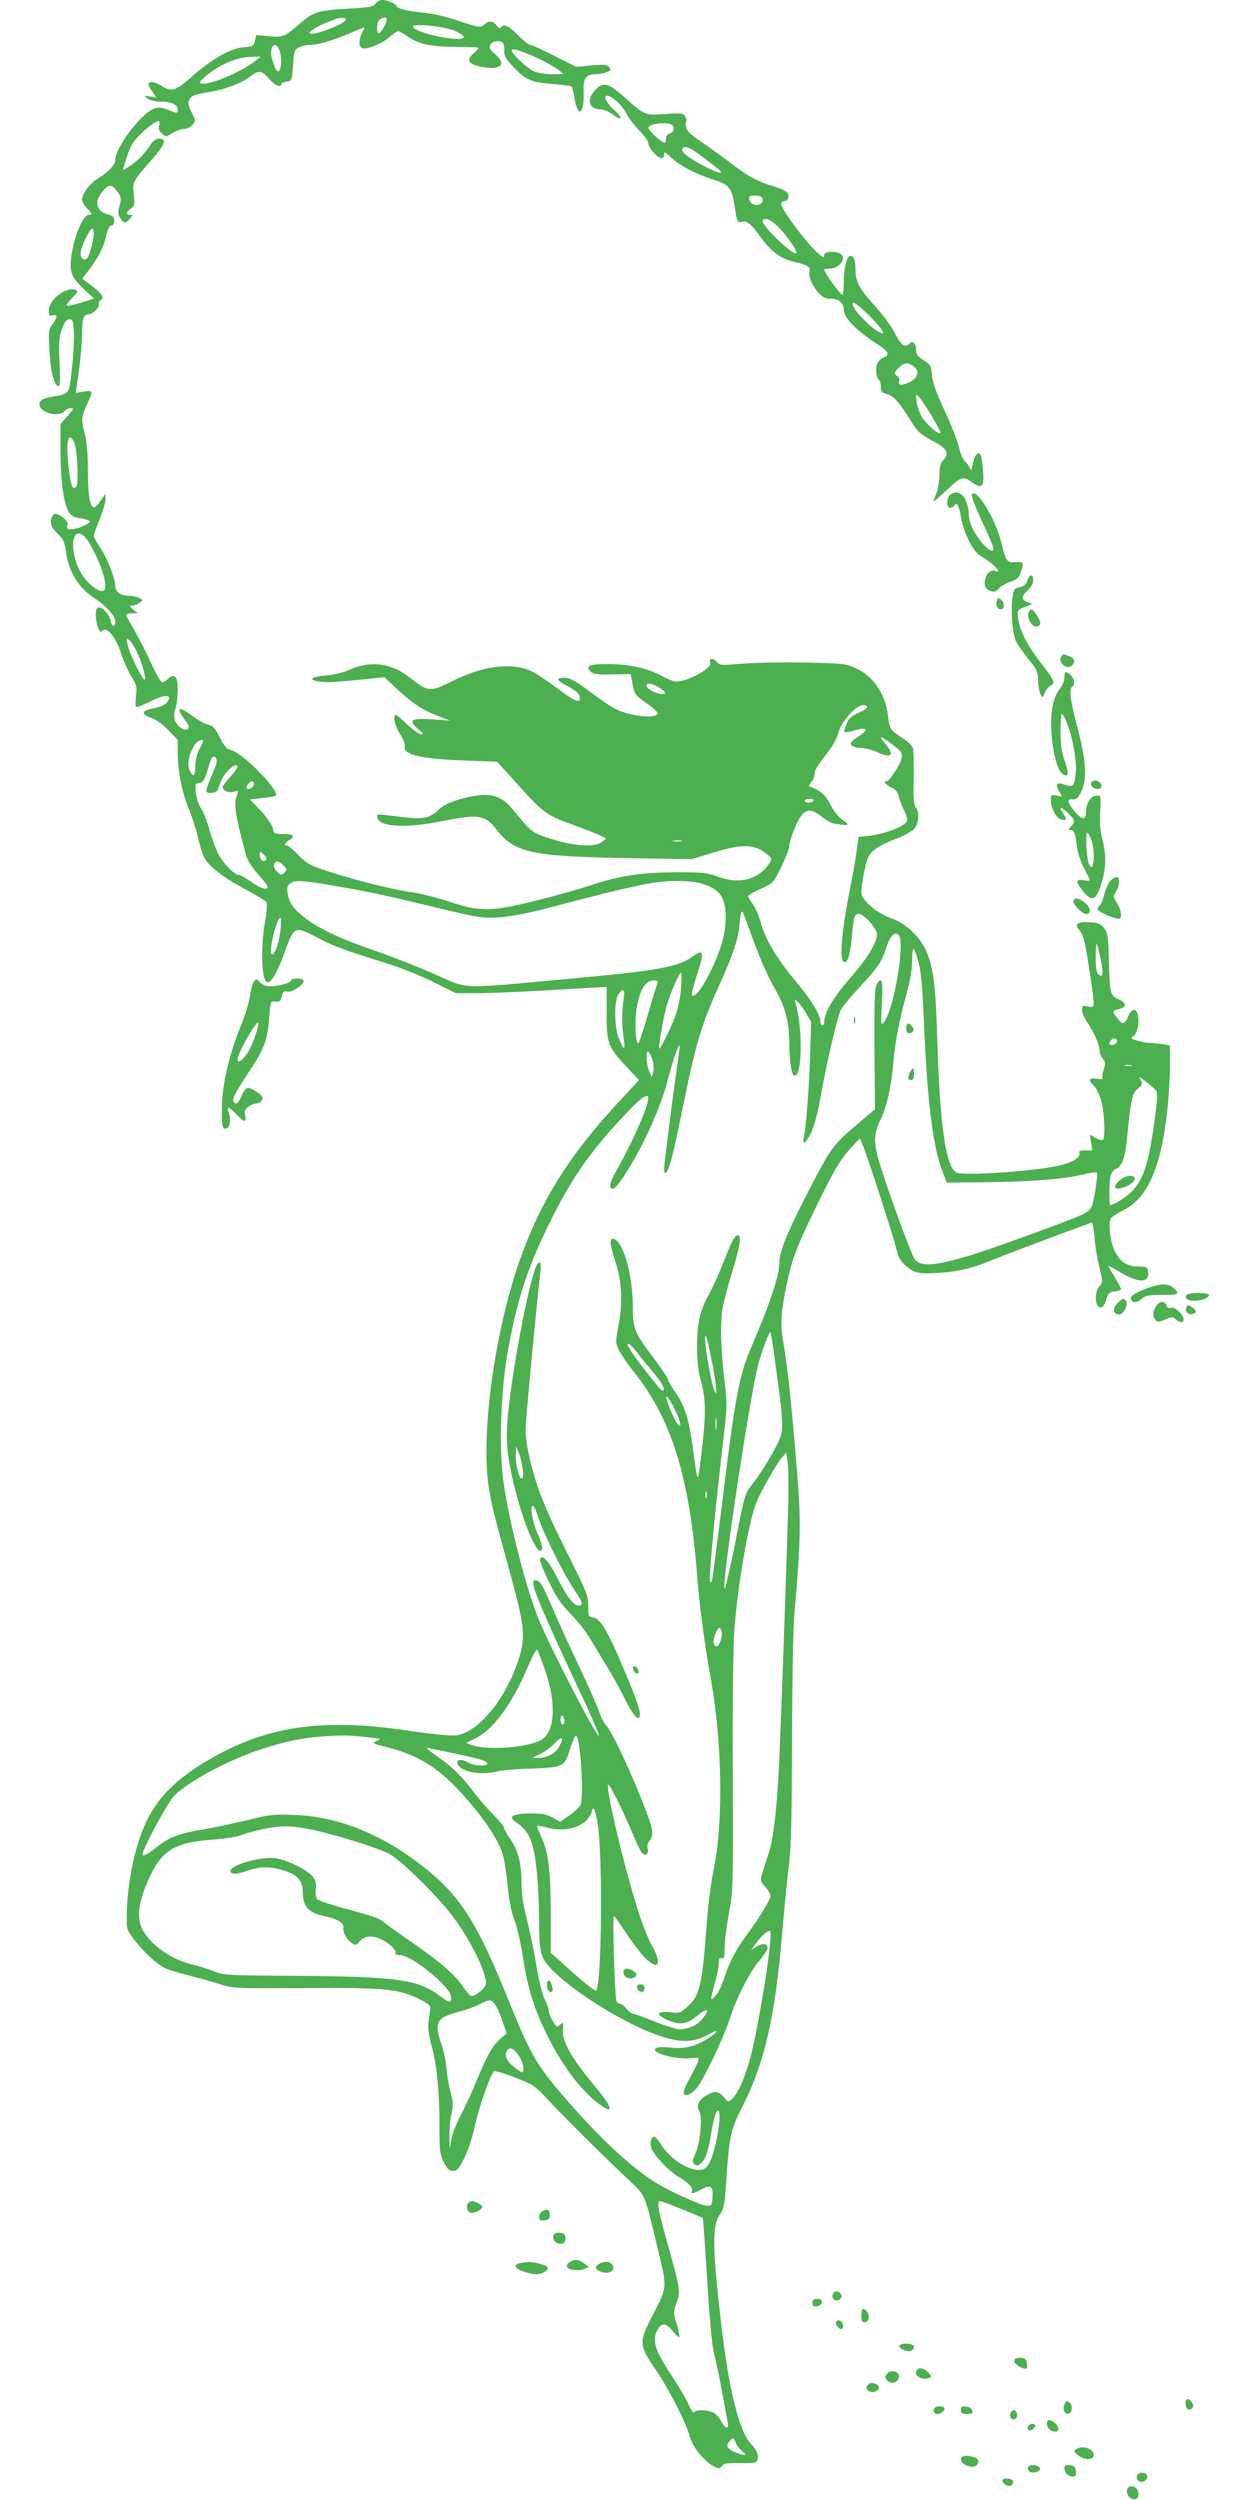 <?xml version="1.0" standalone="no"?>
<!DOCTYPE svg PUBLIC "-//W3C//DTD SVG 20010904//EN"
 "http://www.w3.org/TR/2001/REC-SVG-20010904/DTD/svg10.dtd">
<svg version="1.0" xmlns="http://www.w3.org/2000/svg"
 width="640pt" height="1280pt" viewBox="0 0 640 1280"
 preserveAspectRatio="xMidYMid meet">
<g transform="translate(0,1280) scale(0.1,-0.1)"
fill="#4caf50" stroke="none">
<path d="M1923 12782 c-9 -16 -30 -20 -135 -26 -159 -9 -183 -16 -252 -76 -79
-69 -88 -73 -161 -65 l-63 6 -7 -29 c-6 -28 -10 -30 -59 -34 -67 -6 -160 -59
-266 -152 -81 -72 -101 -78 -152 -46 -36 22 -68 26 -68 9 0 -6 9 -24 21 -40
l20 -29 -33 6 c-31 5 -32 5 -14 -10 11 -9 39 -16 62 -16 60 0 94 -15 94 -41 0
-16 -4 -19 -17 -14 -59 25 -72 27 -99 21 -63 -16 -204 -199 -204 -266 0 -24
-38 -64 -91 -95 -38 -23 -79 -78 -79 -107 0 -10 11 -30 25 -44 29 -29 30 -34
10 -34 -42 0 -106 -202 -91 -285 6 -31 20 -52 62 -92 l55 -52 -67 -21 c-37
-11 -69 -18 -72 -15 -3 3 9 21 28 40 28 29 31 35 17 41 -49 18 -137 -50 -137
-106 0 -27 3 -30 20 -25 26 8 26 -8 -1 -45 -20 -26 -21 -37 -16 -132 5 -107
23 -178 45 -186 10 -3 11 22 7 120 -5 102 -3 131 12 173 14 37 23 50 38 50 18
0 20 -8 23 -65 4 -77 -15 -276 -29 -301 -5 -10 -25 -21 -47 -24 -78 -12 -97
-20 -100 -42 -6 -43 98 -74 128 -38 7 8 21 15 32 15 18 0 15 -5 -16 -40 l-36
-40 0 -148 c0 -151 17 -265 44 -307 10 -16 29 -25 60 -29 25 -4 46 -11 46 -15
0 -13 -65 -41 -95 -41 -21 0 -25 4 -20 19 4 13 -2 25 -21 40 -32 25 -50 27
-58 5 -12 -32 -5 -54 29 -86 30 -29 36 -42 45 -106 13 -90 65 -174 140 -222
59 -38 110 -93 110 -120 0 -31 -17 -32 -23 0 -7 33 -39 70 -62 70 -18 0 -20
-52 -4 -99 9 -27 14 -30 26 -19 23 19 66 -36 93 -118 12 -38 36 -91 52 -117
28 -43 30 -53 24 -102 -4 -38 -3 -55 5 -55 6 0 40 14 75 31 72 36 106 34 82
-4 -11 -15 -32 -25 -69 -33 -65 -12 -70 -30 -14 -50 23 -7 60 -34 87 -63 l48
-50 0 -71 c0 -91 24 -207 60 -290 15 -36 35 -98 44 -139 9 -40 23 -86 31 -101
23 -44 95 -101 205 -160 56 -30 106 -60 112 -67 7 -9 5 -44 -7 -115 -17 -99
-17 -236 0 -280 18 -47 53 1 104 141 48 131 49 132 172 67 79 -41 118 -56 373
-136 55 -18 152 -57 215 -88 l114 -57 106 0 c89 0 265 8 607 29 l60 3 0 -131
c-1 -156 6 -176 102 -278 l64 -68 -109 -117 c-253 -274 -397 -507 -503 -808
-131 -376 -202 -911 -155 -1176 15 -87 26 -130 115 -454 64 -236 70 -297 40
-396 -63 -208 -206 -387 -323 -404 -26 -4 -123 6 -247 24 -411 62 -687 28
-958 -114 -203 -108 -315 -210 -382 -350 -59 -123 -100 -318 -101 -484 -1 -70
0 -73 42 -127 46 -59 108 -117 150 -139 14 -8 63 -23 110 -35 46 -12 120 -32
164 -46 79 -25 80 -25 450 -23 409 3 477 -4 585 -58 47 -24 55 -32 52 -53 -2
-14 -6 -44 -8 -66 -4 -26 2 -68 15 -115 27 -98 41 -231 41 -409 0 -131 2 -150
22 -190 18 -35 28 -45 48 -45 21 0 30 11 57 65 18 36 42 108 53 160 20 95 83
275 100 285 5 3 53 -11 107 -32 90 -35 103 -43 163 -108 86 -92 294 -299 407
-405 103 -97 90 -68 162 -370 48 -201 49 -185 -33 -345 -64 -124 -63 -145 14
-257 70 -101 163 -282 181 -351 13 -53 73 -128 122 -154 28 -14 32 -14 43 1 9
13 27 16 87 15 41 -1 80 1 86 5 22 14 11 59 -22 91 -61 60 -117 284 -156 630
-45 389 -45 493 -3 550 19 26 23 52 32 190 14 208 21 241 79 355 115 224 171
468 206 895 9 105 23 251 32 325 14 109 17 237 18 660 1 303 6 580 13 655 32
362 34 469 12 731 -25 314 -47 515 -65 624 -20 113 -19 159 5 285 31 160 54
221 155 429 100 204 128 251 189 317 l39 41 12 -29 c25 -58 164 -489 175 -540
9 -39 20 -60 46 -82 45 -40 69 -45 173 -38 100 7 169 23 272 66 89 36 501 191
510 191 3 0 9 -35 13 -77 3 -43 15 -112 25 -153 18 -73 18 -75 0 -96 -22 -24
-25 -86 -5 -103 16 -14 29 -1 43 44 8 24 16 31 41 33 18 2 32 7 32 11 0 4 -15
33 -34 64 -19 31 -33 57 -31 57 2 0 30 -16 62 -35 97 -57 150 -55 141 7 -3 20
-9 23 -49 23 -58 1 -93 23 -120 77 -26 50 -37 151 -20 172 7 8 33 25 58 37
126 61 194 211 228 499 8 69 15 175 15 236 l0 111 -37 7 c-21 3 -49 6 -63 6
-14 0 -43 5 -65 11 -35 10 -38 12 -22 24 33 24 35 135 2 135 -8 0 -21 -16 -29
-35 -18 -42 -28 -43 -55 -9 -28 35 -27 40 9 48 41 8 38 33 -5 51 -41 18 -43
27 -48 207 -2 110 -6 132 -23 155 -18 23 -30 29 -74 31 -62 4 -81 -9 -56 -37
23 -25 32 -61 56 -224 27 -183 27 -178 -10 -170 -27 5 -30 3 -30 -18 0 -14 12
-41 26 -62 35 -52 64 -117 64 -146 0 -14 8 -33 17 -43 14 -16 15 -23 4 -53 -7
-19 -10 -39 -6 -44 3 -6 -9 -8 -30 -4 -40 6 -46 -6 -15 -35 11 -10 27 -43 37
-73 17 -56 24 -191 10 -205 -4 -4 -21 0 -38 10 l-29 17 6 -40 7 -41 -36 0
c-26 0 -35 -4 -31 -13 8 -21 -28 -45 -91 -62 -125 -31 -510 -58 -541 -37 -51
34 -81 240 -94 647 -9 301 -18 383 -52 472 -30 80 -103 152 -186 182 -74 26
-152 94 -152 131 0 42 22 154 36 182 18 35 54 59 141 93 40 15 81 38 93 50 24
26 29 87 9 111 -11 13 -13 47 -11 148 1 72 0 141 -3 154 -3 13 -28 37 -60 57
-57 37 -60 41 -70 120 -14 107 -77 196 -168 236 -48 21 -68 23 -257 27 -113 2
-257 -1 -320 -6 -110 -9 -116 -9 -131 10 -17 22 -42 17 -33 -6 11 -27 -115
-96 -175 -96 -10 0 -44 14 -76 31 -73 39 -166 59 -277 59 -91 0 -113 -10 -84
-38 14 -14 35 -17 111 -15 l94 2 7 -37 c11 -66 15 -72 75 -113 33 -22 58 -46
56 -52 -9 -29 -144 -14 -217 24 -19 9 -78 49 -130 88 -69 52 -103 71 -126 71
-51 0 -47 -12 13 -44 41 -22 59 -38 61 -53 5 -37 -20 -28 -119 46 -125 91
-151 103 -234 109 -88 5 -192 -21 -305 -78 -108 -54 -118 -54 -212 21 -96 75
-203 89 -313 38 -29 -13 -79 -25 -120 -28 -75 -6 -90 -23 -27 -31 36 -6 89 -2
258 15 l72 8 65 -61 c78 -73 133 -109 212 -139 l60 -23 -91 7 c-109 7 -127 -4
-74 -49 26 -21 30 -28 17 -28 -10 0 -42 23 -71 50 -29 28 -56 50 -59 50 -18 0
-4 -62 22 -100 16 -23 26 -51 24 -60 -12 -44 79 -66 312 -74 l160 -6 70 -77
c165 -185 178 -195 310 -243 66 -24 133 -50 149 -58 l30 -15 -23 -18 c-39 -32
-172 -18 -304 31 -54 20 -67 32 -152 136 -61 76 -124 90 -248 58 -73 -19 -108
-36 -140 -68 -14 -14 -41 -28 -61 -32 -35 -6 -65 -4 -194 12 -49 6 -54 5 -50
-12 9 -48 142 -56 328 -19 193 38 224 34 285 -46 91 -116 180 -135 694 -143
l303 -5 97 30 c157 49 221 49 285 -2 32 -25 32 -30 -1 -70 -58 -68 -147 -85
-249 -47 -52 20 -77 22 -214 22 -180 -1 -286 -17 -440 -68 -58 -19 -181 -54
-275 -77 -227 -57 -288 -58 -443 -6 -62 20 -146 42 -187 48 -99 13 -286 60
-426 105 -101 32 -117 41 -160 85 -26 27 -52 49 -58 49 -17 0 -13 14 9 28 33
20 23 32 -29 32 -46 0 -49 2 -54 29 -3 16 -31 56 -61 89 l-56 59 61 7 c33 3
65 8 70 12 28 17 -164 217 -223 231 -27 7 -38 19 -63 68 -24 48 -36 61 -60 65
-17 4 -52 23 -78 43 -72 55 -90 46 -40 -19 19 -25 23 -38 15 -46 -16 -16 -60
16 -68 49 -4 14 -2 40 5 58 6 17 11 59 11 94 0 71 -16 87 -54 52 -29 -28 -31
-25 -96 113 -28 59 -66 131 -84 161 -19 29 -32 56 -29 59 4 3 18 6 32 6 l26 1
-24 19 c-21 18 -21 20 -4 20 11 0 28 6 38 14 18 13 18 14 -3 25 -11 6 -36 11
-56 11 -38 0 -66 21 -66 51 0 37 -41 141 -75 192 -19 29 -35 57 -35 63 0 6 13
44 30 84 16 40 30 86 30 103 l0 30 -22 -33 c-13 -19 -28 -35 -34 -37 -22 -7
-34 60 -34 186 0 80 -5 148 -15 184 -20 77 -19 93 10 155 33 72 33 75 -16 67
l-42 -7 7 43 c14 85 26 205 26 259 0 74 8 100 31 100 24 0 62 38 55 55 -2 7 2
16 10 19 22 8 4 35 -49 75 l-46 34 39 51 c49 67 71 110 84 171 8 32 17 50 26
50 9 0 15 10 15 24 0 19 -7 27 -32 33 -64 17 -73 70 -21 126 29 30 42 28 69
-9 20 -28 21 -36 11 -73 -9 -33 -8 -45 4 -63 18 -28 26 -29 49 -3 16 18 16 20
2 20 -23 0 -21 16 4 33 18 13 20 21 14 71 -8 63 -7 65 100 188 61 70 70 98 30
98 -18 0 -32 -11 -49 -37 -13 -21 -37 -50 -52 -64 -29 -27 -84 -64 -84 -58 1
14 31 102 43 125 22 42 115 124 139 124 5 0 6 -10 3 -23 -4 -16 0 -29 14 -41
19 -18 21 -18 54 3 19 11 46 21 59 21 14 0 33 9 43 20 18 20 18 22 -4 65 -17
34 -20 49 -12 64 12 22 21 26 110 41 80 14 154 43 205 80 44 33 54 31 99 -19
26 -30 57 -41 57 -22 0 5 12 11 28 13 26 3 27 5 32 83 5 72 7 81 30 92 14 7
39 13 55 13 43 0 118 22 204 59 40 17 75 31 76 31 2 0 -3 -12 -11 -27 -17 -33
-18 -69 -3 -78 19 -13 97 17 138 51 21 19 44 34 50 34 6 0 30 -13 53 -30 53
-37 119 -50 254 -50 57 0 104 -2 104 -5 0 -3 -12 -17 -27 -30 -40 -34 -23 -57
52 -69 91 -15 119 14 61 66 -29 25 -33 34 -25 49 11 21 54 25 65 7 5 -7 7 -25
6 -40 -2 -22 9 -41 45 -79 64 -68 91 -80 200 -89 51 -4 96 -10 99 -13 4 -4 11
-30 15 -58 17 -105 51 -87 47 25 -3 76 11 96 63 96 15 0 40 5 54 10 23 9 25
13 14 26 -11 13 -26 15 -91 9 l-78 -7 -111 56 c-61 31 -117 56 -124 56 -8 0
-36 23 -63 50 -48 49 -74 61 -87 39 -5 -6 -13 -3 -22 10 -17 25 -40 27 -65 4
-18 -16 -25 -15 -126 19 -63 22 -137 39 -182 43 -80 7 -140 22 -140 34 0 11
-47 31 -73 31 -12 0 -27 -8 -34 -18z m-153 -82 c0 -22 -174 -88 -185 -70 -9
14 125 78 168 79 9 1 17 -3 17 -9z m210 0 c0 -18 -30 -70 -40 -70 -14 0 -12
54 2 68 15 15 38 16 38 2z m354 -60 c26 -12 43 -26 40 -32 -16 -26 -240 21
-260 54 -13 21 169 3 220 -22z m-904 -96 c21 -53 5 -140 -18 -98 -5 11 -14 35
-20 55 -16 58 18 96 38 43z m1325 -43 c44 -21 91 -48 105 -59 l25 -21 -58 -1
c-32 0 -73 6 -92 14 -33 14 -115 90 -115 107 0 15 49 0 135 -40z m-1445 -11
c-71 -57 -234 -126 -277 -118 -15 3 -14 6 6 25 73 68 172 112 251 112 l45 1
-25 -20z m-830 -888 c0 -16 -7 -52 -16 -81 -11 -39 -19 -51 -32 -49 -27 5 -25
42 4 102 30 62 44 71 44 28z m-99 -1069 c15 -39 22 -205 10 -223 -18 -26 -29
2 -40 103 -11 97 -7 147 10 147 5 0 14 -12 20 -27z m57 -486 c12 -12 38 -58
58 -102 39 -85 54 -158 35 -169 -19 -12 -74 27 -107 76 -74 109 -62 276 14
195z m262 -583 c27 -54 51 -144 40 -144 -12 0 -79 138 -87 180 -6 31 -5 34 10
22 9 -8 26 -34 37 -58z m2676 -185 c41 -25 36 -41 -7 -29 -34 10 -59 27 -59
41 0 15 31 10 66 -12z m1064 -99 c0 -6 -20 -19 -45 -30 -35 -15 -50 -28 -61
-56 -8 -20 -13 -39 -10 -42 3 -3 23 0 45 6 74 23 84 7 20 -33 -33 -22 -38 -29
-29 -41 7 -8 29 -14 49 -14 20 0 56 -9 80 -20 75 -35 94 -18 45 40 -15 17 -25
33 -23 35 3 2 28 -14 58 -37 48 -36 52 -43 47 -70 -6 -32 -62 -118 -76 -118
-21 0 -8 -17 22 -31 23 -10 34 -23 39 -44 3 -16 15 -49 27 -72 12 -23 19 -49
16 -57 -10 -26 -113 -66 -192 -75 l-57 -6 -8 -65 c-5 -36 -17 -110 -28 -165
-48 -236 -63 -395 -40 -409 19 -12 33 28 42 125 11 113 13 119 38 119 25 0 91
-75 91 -103 0 -44 -49 -124 -138 -226 -86 -97 -132 -177 -132 -226 0 -8 -4
-15 -10 -15 -5 0 -10 10 -10 23 0 31 -48 110 -117 192 -104 123 -163 221 -189
315 -9 33 -27 74 -40 92 -13 17 -24 35 -24 40 0 4 29 21 65 37 64 29 66 31
105 112 22 46 40 91 40 101 0 29 36 125 60 158 27 39 57 39 105 0 21 -17 48
-32 59 -35 84 -16 94 -12 46 20 -17 11 -43 45 -58 75 -25 50 -55 76 -107 93
-5 2 -2 11 8 21 9 10 17 28 17 40 0 22 10 38 78 128 18 23 39 63 45 88 14 54
91 140 125 140 12 0 22 -5 22 -10z m-3400 -175 c0 -3 -9 -22 -20 -42 -12 -23
-20 -57 -20 -85 0 -55 -12 -62 -30 -19 -13 32 -2 83 28 129 12 19 42 31 42 17z
m70 -103 c0 -9 -14 -46 -30 -82 -15 -35 -26 -68 -24 -72 10 -15 55 -8 60 10
18 54 29 75 57 102 20 19 34 27 41 20 6 -6 -6 -25 -32 -54 -23 -25 -42 -50
-42 -55 0 -19 29 -32 56 -25 24 6 26 5 19 -12 -20 -49 -13 -99 46 -317 6 -21
32 -62 60 -93 27 -30 49 -59 49 -64 0 -20 -36 -9 -84 25 -27 19 -55 35 -62 35
-25 0 -83 61 -109 113 -13 29 -34 86 -45 127 -12 41 -30 87 -41 103 -11 15
-23 50 -26 76 -5 46 -4 50 18 53 18 2 26 14 40 59 9 31 19 61 23 68 10 15 26
4 26 -17z m190 -117 c0 -16 -27 -32 -37 -21 -7 7 16 36 28 36 5 0 9 -7 9 -15z
m2865 -85 c-3 -5 -15 -10 -26 -10 -10 0 -19 5 -19 10 0 6 12 10 26 10 14 0 23
-4 19 -10z m-677 -207 c-10 -2 -28 -2 -40 0 -13 2 -5 4 17 4 22 1 32 -1 23 -4z
m-2127 -96 c-13 -13 -31 1 -31 25 0 21 1 21 20 3 13 -12 17 -22 11 -28z m90
-28 c19 -19 20 -22 5 -37 -15 -15 -18 -15 -37 5 -13 12 -19 28 -16 37 9 22 23
20 48 -5z m258 -104 c178 -30 274 -51 546 -117 197 -47 216 -50 300 -45 53 4
143 20 220 40 513 135 601 153 736 145 90 -4 156 -33 184 -80 29 -47 27 -160
-4 -253 -46 -136 -126 -273 -148 -251 -4 4 8 52 26 107 38 113 34 133 -19 94
-77 -57 -180 -75 -666 -119 -546 -50 -479 -53 -669 31 -88 38 -223 91 -300
117 -162 55 -279 110 -349 163 -63 48 -85 79 -93 127 -5 31 -2 42 12 52 26 19
56 18 224 -11z m2121 -205 c50 -142 95 -249 136 -320 53 -92 74 -169 75 -275
1 -100 11 -167 25 -172 41 -14 46 241 7 372 -5 18 -4 18 11 6 9 -8 29 -34 43
-59 l26 -44 -6 -191 c-6 -175 -20 -347 -32 -404 -9 -41 13 -24 39 30 14 30 34
103 46 172 31 178 87 420 105 454 8 16 53 71 100 121 91 98 111 127 135 204
17 54 42 78 61 59 35 -35 -24 -383 -76 -448 -15 -18 -15 -10 -10 98 7 120 0
143 -27 95 -10 -18 -12 -95 -11 -330 l3 -307 -78 -66 c-142 -122 -141 -120
-265 -358 -108 -210 -147 -305 -147 -365 0 -64 -50 -213 -143 -428 -63 -145
-84 -261 -152 -819 -26 -209 -49 -382 -51 -384 -2 -2 -6 -2 -8 0 -9 9 25 370
76 802 10 88 10 126 -1 215 -20 156 -25 316 -11 386 6 34 27 111 45 171 41
131 51 190 37 199 -16 9 -35 -25 -77 -134 -20 -52 -51 -123 -70 -157 -52 -94
-66 -153 -66 -278 0 -80 6 -130 21 -182 25 -89 25 -168 1 -368 -19 -163 -18
-164 -45 43 -19 139 -41 207 -91 278 -19 27 -35 54 -35 61 0 7 -34 57 -75 112
-97 128 -105 149 -105 261 0 99 -20 216 -49 283 -22 51 -47 75 -62 60 -7 -7
-1 -40 20 -107 36 -112 41 -213 16 -342 -14 -74 -14 -80 5 -119 11 -22 45 -71
76 -110 193 -241 285 -539 324 -1050 12 -151 37 -342 70 -525 57 -320 64 -724
16 -960 -14 -69 -30 -190 -36 -270 -25 -341 -36 -389 -106 -449 -30 -27 -38
-30 -82 -24 -67 8 -77 -11 -20 -37 68 -31 104 -26 160 21 51 42 65 34 26 -16
-25 -32 -74 -55 -117 -55 -17 0 -75 18 -130 40 -54 22 -104 40 -111 40 -7 0
-21 11 -32 25 -11 14 -25 25 -33 25 -7 0 -16 7 -19 15 -8 21 -21 435 -13 435
3 0 30 -37 60 -83 30 -46 72 -102 94 -125 71 -75 97 -45 44 51 -17 28 -46 99
-65 157 -69 206 -174 642 -163 673 5 12 85 -150 133 -268 14 -33 31 -68 39
-79 18 -23 38 -11 31 19 -4 14 0 29 9 39 8 8 15 29 15 46 0 58 -192 502 -237
547 -11 11 -27 43 -36 71 -10 28 -57 136 -106 239 -49 103 -108 233 -131 287
-23 55 -49 110 -57 123 -17 26 -43 31 -43 8 0 -37 72 -202 270 -623 39 -85 69
-156 67 -159 -11 -10 -233 417 -305 587 -63 149 -151 487 -183 705 -27 180
-15 493 27 710 50 259 100 407 216 640 110 220 202 351 374 534 75 80 110 108
121 97 17 -17 -69 -217 -166 -389 -33 -57 -36 -92 -7 -81 16 6 73 92 123 184
66 121 126 269 153 374 28 108 59 195 60 167 0 -7 -7 -59 -15 -115 -24 -165
-65 -488 -65 -513 0 -13 4 -21 10 -18 15 10 38 97 81 310 68 341 99 446 189
645 74 162 101 244 107 322 3 38 9 65 13 61 4 -4 17 -37 30 -73z m-2394 -22
c-8 -71 -31 -132 -45 -123 -14 8 13 137 36 178 12 20 15 1 9 -55z m4199 -147
c16 -76 13 -100 -11 -80 -10 8 -14 34 -14 87 0 41 2 73 5 70 3 -3 12 -38 20
-77z m-930 -27 c11 -39 19 -139 25 -289 17 -405 45 -638 93 -766 l24 -64 204
2 c235 3 395 16 492 39 37 9 70 14 73 11 7 -7 -14 -142 -26 -174 -5 -12 -23
-29 -41 -38 -52 -27 -486 -185 -593 -216 -172 -50 -239 -55 -271 -19 -17 18
-150 384 -186 510 -27 92 -24 140 10 209 31 60 55 170 66 301 9 101 31 214 66
339 19 69 29 128 29 175 1 80 10 75 35 -20z m-1218 -121 c-3 -43 -15 -103 -25
-133 -21 -60 -81 -184 -87 -179 -5 6 22 164 39 222 17 60 64 167 73 167 3 0 3
-35 0 -77z m-122 20 c-4 -10 -25 -78 -46 -151 -22 -74 -43 -141 -48 -150 -16
-28 -24 106 -11 178 17 96 45 140 88 140 19 0 23 -4 17 -17z m-172 -80 c-10
-61 -10 -133 1 -203 9 -62 -2 -59 -27 8 -22 56 -23 189 -1 220 25 37 36 27 27
-25z m2523 -222 c-8 -13 -36 -15 -36 -3 0 4 5 13 12 20 14 14 34 0 24 -17z
m-2376 -87 c7 -19 9 -47 5 -62 l-8 -27 -13 30 c-15 34 -19 109 -5 100 5 -3 15
-21 21 -41z m2453 -31 c-7 -2 -21 -2 -30 0 -10 3 -4 5 12 5 17 0 24 -2 18 -5z
m125 -126 c9 -11 8 -43 -4 -133 -30 -231 -57 -320 -117 -382 -27 -29 -94 -72
-112 -72 -7 0 -7 110 1 147 3 16 15 33 27 38 33 15 48 56 58 163 19 195 26
225 55 248 23 19 25 24 14 45 -11 20 -8 19 27 -9 22 -17 45 -37 51 -45z
m-1949 -1392 c40 -288 43 -337 27 -382 -17 -48 -96 -182 -141 -238 -42 -53
-40 -46 -91 -305 -25 -124 -48 -228 -53 -233 -24 -25 131 1008 174 1158 26 86
54 159 60 153 2 -2 13 -71 24 -153z m-330 34 c25 -120 36 -209 23 -189 -20 31
-66 305 -48 289 3 -3 15 -48 25 -100z m-383 24 c15 -21 49 -63 75 -93 60 -71
81 -110 60 -110 -10 0 -150 181 -171 220 -18 34 6 22 36 -17z m181 -265 c11
-18 27 -52 36 -75 25 -62 1 -54 -28 10 -41 92 -46 129 -8 65z m230 -135 c-2
-16 -4 -3 -4 27 0 30 2 43 4 28 2 -16 2 -40 0 -55z m368 -418 c-9 -316 -34
-1018 -45 -1275 -11 -243 -30 -409 -55 -481 -8 -22 -21 -63 -29 -90 -15 -49
-15 -49 15 -83 20 -24 27 -40 22 -52 -11 -31 -64 -115 -108 -174 -60 -79 -101
-155 -125 -232 -11 -37 -32 -80 -45 -95 -30 -34 -30 -27 -5 62 11 38 20 84 20
102 0 25 4 31 15 27 12 -5 15 4 15 51 0 32 10 112 22 179 22 118 22 138 20
715 -2 359 2 651 8 735 18 240 75 563 114 657 24 58 107 203 130 227 l21 24 8
-49 c4 -26 5 -138 2 -248z m-418 68 c-3 -10 -5 -4 -5 12 0 17 2 24 5 18 2 -7
2 -21 0 -30z m75 -725 c-4 -17 -13 -33 -20 -36 -21 -7 -25 29 -8 66 15 31 19
34 27 19 6 -9 6 -30 1 -49z m-902 -158 c59 -168 52 -312 -15 -356 -61 -40
-277 -58 -354 -30 l-35 12 47 23 c92 44 189 177 268 363 23 55 45 96 49 91 4
-4 22 -51 40 -103z m100 -261 c0 -10 -4 -19 -10 -19 -5 0 -10 12 -10 26 0 14
4 23 10 19 6 -3 10 -15 10 -26z m-995 -85 c56 -6 58 -7 33 -18 -25 -11 -22
-13 58 -33 166 -43 267 -109 400 -260 97 -111 165 -214 187 -284 9 -30 21
-103 26 -164 7 -74 18 -132 35 -176 14 -37 32 -118 42 -180 22 -151 54 -262
115 -388 75 -159 177 -298 268 -367 88 -68 83 -31 -12 83 -127 153 -172 235
-165 297 4 33 3 34 -14 20 -16 -15 -19 -14 -37 17 -12 19 -21 42 -21 52 0 10
-9 36 -20 58 -12 22 -32 103 -45 182 -13 79 -36 187 -50 241 -17 67 -25 125
-25 180 0 98 -19 167 -60 224 -16 23 -30 48 -30 55 0 7 -23 35 -51 62 -28 28
-75 82 -104 120 -63 83 -109 129 -189 184 -33 23 -55 41 -50 41 17 0 248 -50
282 -61 18 -6 30 -15 27 -20 -9 -14 -67 -10 -95 6 -35 20 -62 19 -58 -2 8 -43
113 -65 203 -43 22 6 103 13 180 15 164 7 166 8 196 108 12 38 25 65 30 60 22
-22 39 -310 21 -355 -4 -9 -29 -33 -56 -52 l-48 -34 -36 21 c-29 17 -53 22
-114 22 -91 0 -119 -16 -78 -43 45 -30 70 -64 85 -116 21 -70 34 -214 35 -381
0 -156 7 -191 45 -237 103 -122 407 -311 589 -367 97 -30 159 -27 224 8 65 36
69 24 5 -17 -63 -40 -119 -54 -187 -46 -30 4 -62 4 -72 0 -51 -20 87 -63 171
-54 43 5 45 4 39 -16 -3 -11 -22 -48 -40 -82 -41 -73 -44 -98 -11 -89 12 4 32
19 44 34 35 41 138 257 168 351 37 113 105 247 155 304 22 26 40 54 40 62 0
24 -26 27 -57 7 l-28 -18 22 30 c32 46 70 78 77 66 14 -22 -54 -455 -99 -634
-27 -106 -66 -196 -98 -224 -18 -17 -20 -17 -41 10 -26 32 -47 34 -92 7 -39
-25 -50 -51 -33 -81 16 -31 4 -159 -20 -214 -17 -38 -17 -46 -5 -56 11 -9 18
-8 34 6 23 21 35 56 50 145 15 90 30 135 40 120 16 -26 -19 -217 -50 -268 -16
-26 -26 -32 -53 -32 -59 0 -147 59 -191 128 -14 23 -31 42 -36 42 -16 0 -23
-27 -16 -56 8 -32 87 -117 135 -146 54 -32 80 -58 74 -74 -7 -19 1 -18 49 7
49 25 60 17 56 -42 -3 -41 -5 -44 -30 -42 -32 2 -193 75 -264 120 -133 84
-298 240 -486 460 -124 146 -158 208 -273 493 -144 355 -228 493 -381 624
-222 189 -461 293 -699 303 -111 5 -131 3 -245 -25 -69 -17 -168 -38 -220 -47
-133 -22 -181 -40 -246 -91 -56 -43 -74 -52 -74 -36 0 23 126 259 157 292 64
72 277 187 448 243 124 41 211 59 325 67 105 7 124 6 235 -6z m970 -43 c-18
-37 -62 -61 -107 -61 l-33 0 40 19 c22 10 56 35 75 55 38 40 50 34 25 -13z
m195 -398 c27 -169 21 -826 -8 -855 -4 -4 -58 38 -120 93 l-112 101 0 181 c0
228 -12 332 -45 404 -14 31 -25 59 -25 63 0 4 23 1 51 -7 73 -22 163 -5 202
37 15 17 27 37 27 45 0 8 4 15 9 15 5 0 14 -35 21 -77z m-1415 -42 c140 -35
291 -84 348 -113 52 -26 220 -189 308 -298 99 -123 198 -321 186 -372 -6 -21
-53 -58 -74 -58 -5 0 -27 25 -47 55 -42 60 -121 127 -271 230 -55 38 -112 79
-127 91 -31 25 -44 29 -211 75 -65 17 -124 38 -132 45 -8 9 -11 27 -8 51 4 29
0 45 -16 65 -28 35 -133 86 -191 94 -74 10 -230 -35 -230 -65 0 -19 31 -19 84
0 67 23 115 24 183 4 75 -22 103 -53 103 -114 0 -70 31 -106 108 -121 69 -14
104 -35 100 -59 -4 -24 18 -64 44 -80 18 -11 23 -11 32 1 23 31 54 40 97 27
45 -14 104 -63 94 -79 -4 -6 5 -10 22 -10 62 0 263 -165 263 -215 0 -31 -8
-31 -51 1 -122 91 -211 104 -784 108 -308 2 -333 3 -380 23 -27 11 -75 26
-105 33 -112 26 -220 102 -262 184 -27 54 -20 128 22 229 70 168 132 211 326
227 67 5 135 15 150 21 68 26 174 48 234 48 40 1 112 -10 185 -28z m894 -891
c10 -16 26 -55 36 -85 l19 -55 -36 -32 c-39 -36 -66 -86 -123 -223 -20 -49
-54 -123 -76 -165 -22 -42 -44 -99 -48 -126 l-9 -49 -1 67 c0 36 4 89 11 117
9 42 9 60 -5 108 -9 32 -18 87 -21 123 -3 36 -14 92 -26 124 -38 111 -25 136
87 165 37 10 86 27 108 39 53 28 62 27 84 -8z m127 -272 c15 -29 19 -68 6 -68
-4 0 -24 14 -45 31 -38 31 -48 64 -25 87 14 14 42 -8 64 -50z m827 -770 c56
-23 103 -42 105 -44 2 -1 12 -145 23 -320 11 -188 25 -340 34 -369 7 -27 26
-113 40 -190 14 -77 28 -152 31 -167 8 -37 -11 -36 -31 1 -8 17 -25 37 -37 45
-26 18 -94 21 -104 5 -4 -6 -15 10 -27 37 -11 27 -51 95 -89 152 -82 124 -100
175 -75 227 22 45 47 45 82 -1 15 -19 30 -33 33 -30 3 3 -3 33 -13 67 -18 58
-18 62 -1 109 21 58 19 69 -45 299 -50 176 -58 221 -38 221 5 0 56 -19 112
-42z m308 -1239 c29 -22 11 -24 -35 -5 -44 18 -52 33 -30 58 19 20 19 20 30
-7 6 -15 22 -36 35 -46z"/>
<path d="M4372 7575 c0 -16 2 -22 5 -12 2 9 2 23 0 30 -3 6 -5 -1 -5 -18z"/>
<path d="M2751 6327 c-33 -41 -127 -521 -151 -777 -11 -120 -5 -195 26 -330
41 -179 111 -360 140 -360 17 0 12 30 -18 99 -23 55 -35 131 -20 131 6 0 18
-26 27 -57 21 -71 132 -295 186 -374 44 -65 47 -79 20 -79 -25 0 -57 42 -111
148 -42 81 -72 113 -85 91 -4 -6 16 -58 44 -115 39 -81 65 -119 113 -168 35
-35 78 -90 97 -122 19 -32 56 -93 81 -134 26 -41 68 -116 93 -166 48 -96 73
-127 82 -102 8 20 -14 84 -84 249 -80 190 -118 253 -153 257 -25 3 -26 6 -26
59 1 50 -8 73 -110 276 -118 236 -156 334 -192 489 -16 72 -21 116 -17 170 6
99 54 600 68 721 12 101 10 117 -10 94z m-75 -1046 c4 -34 3 -51 -4 -51 -15 0
-32 66 -31 120 l1 45 13 -31 c8 -17 17 -54 21 -83z"/>
<path d="M3242 4254 c1 -9 9 -19 16 -22 9 -3 13 2 10 14 -1 9 -9 19 -16 22 -9
3 -13 -2 -10 -14z"/>
<path d="M3192 2698 c3 -26 43 -37 62 -18 8 8 6 15 -8 26 -31 22 -58 18 -54
-8z"/>
<path d="M3262 2623 c5 -26 38 -29 38 -4 0 15 -6 21 -21 21 -14 0 -19 -5 -17
-17z"/>
<path d="M4640 7535 c0 -15 6 -25 14 -25 22 0 30 19 16 35 -18 22 -30 18 -30
-10z"/>
<path d="M4660 7311 c-14 -27 -13 -41 5 -41 10 0 15 10 15 30 0 35 -5 38 -20
11z"/>
<path d="M5736 6759 c-36 -28 -35 -51 2 -43 38 9 72 32 72 49 0 22 -43 19 -74
-6z"/>
<path d="M2800 2636 c0 -24 16 -43 27 -32 8 8 -6 56 -17 56 -6 0 -10 -11 -10
-24z"/>
<path d="M3050 12342 c-49 -49 -37 -102 24 -102 16 0 44 -12 63 -26 50 -38 54
-19 5 25 -38 35 -55 71 -33 71 23 0 78 -50 96 -88 12 -23 42 -64 68 -90 26
-26 47 -56 47 -67 0 -22 47 -75 67 -75 7 0 13 7 13 15 0 21 3 19 41 -16 41
-38 130 -84 215 -110 77 -24 92 -43 105 -134 11 -78 16 -88 36 -81 24 10 50
-11 97 -78 54 -74 103 -111 170 -126 68 -15 88 -27 81 -50 -8 -24 15 -77 48
-112 19 -20 36 -28 61 -28 40 0 66 -21 66 -54 0 -43 61 -106 169 -176 60 -38
70 -57 36 -70 -14 -5 -29 -20 -34 -33 -10 -25 -4 -74 10 -83 5 -3 9 -18 9 -34
0 -25 5 -31 32 -38 34 -9 61 -39 127 -146 29 -46 47 -62 102 -91 77 -40 92
-65 60 -99 -16 -17 -21 -35 -21 -78 0 -31 -7 -72 -15 -91 -8 -20 -15 -39 -15
-43 0 -4 26 18 58 48 83 79 91 82 135 51 56 -39 67 -28 60 59 -3 40 -9 77 -14
82 -14 15 -31 -8 -39 -51 -6 -32 -8 -35 -15 -18 -5 11 -17 27 -26 35 -10 8
-22 38 -28 67 -6 28 -38 111 -72 185 -44 93 -64 149 -67 186 -4 49 -8 55 -43
78 -31 19 -39 30 -39 54 0 32 -16 48 -33 31 -23 -23 -43 -10 -75 53 -18 35
-65 99 -104 141 -77 85 -98 124 -98 184 0 49 -8 71 -26 71 -18 0 -34 -63 -34
-137 0 -35 -3 -63 -6 -63 -11 0 -94 115 -94 130 0 3 14 5 31 5 41 0 80 45 59
70 -17 21 -90 21 -90 -1 0 -13 -3 -13 -18 -2 -53 37 -202 233 -202 265 0 7 7
13 15 13 21 0 30 27 15 45 -7 8 -38 22 -69 31 -80 23 -135 53 -221 120 -41 32
-108 80 -147 106 -49 32 -75 56 -79 73 -4 14 -4 29 -1 32 4 3 1 15 -4 26 -10
18 -18 19 -103 13 -104 -7 -105 -7 -208 86 -82 73 -108 80 -148 40z m384 -178
c23 -9 20 -41 -4 -47 -12 -3 -20 -14 -20 -26 0 -12 -3 -21 -8 -21 -15 0 -82
62 -82 75 0 19 79 32 114 19z m164 -168 c30 -22 63 -49 75 -58 41 -32 9 -28
-59 7 -88 45 -130 78 -120 94 11 18 44 4 104 -43z m307 -221 c0 -28 -50 -34
-64 -7 -13 25 -4 34 34 30 22 -2 30 -8 30 -23z m66 -124 c40 -33 116 -138 106
-147 -15 -16 -184 147 -172 166 10 17 29 11 66 -19z m481 -469 c69 -69 89
-104 47 -81 -35 18 -109 91 -125 121 -25 48 5 33 78 -40z m228 -260 c29 -23
20 -56 -20 -77 -39 -20 -64 -20 -56 1 4 10 -1 22 -11 29 -17 13 -17 15 6 39
29 31 51 33 81 8z m90 -251 c27 -46 48 -86 45 -89 -9 -9 -73 47 -95 83 -12 20
-24 55 -27 78 -5 38 -4 41 10 27 9 -8 39 -53 67 -99z"/>
<path d="M4868 10269 c-22 -12 -25 -69 -4 -69 8 0 18 5 21 10 14 22 24 7 35
-57 14 -84 64 -181 104 -202 59 -33 116 -92 71 -74 -42 16 -76 -75 -36 -97 28
-14 38 -13 58 10 10 10 36 25 58 32 33 11 42 20 53 52 7 21 10 41 7 44 -3 4
-21 5 -40 4 -40 -3 -45 4 -70 107 -30 117 -122 268 -148 242 -6 -6 11 -53 45
-128 31 -65 58 -128 62 -140 12 -38 -19 -27 -58 20 -42 51 -66 105 -66 145 0
42 -19 91 -40 102 -23 12 -30 12 -52 -1z"/>
<path d="M5261 9830 c-7 -22 -18 -32 -40 -36 -27 -6 -31 -11 -37 -51 -10 -67
0 -194 19 -229 9 -17 37 -57 63 -89 42 -51 48 -64 49 -110 1 -28 7 -60 13 -71
10 -18 11 -17 21 8 5 15 19 32 31 38 25 13 19 26 -56 123 -64 82 -105 163
-111 220 -5 43 -4 44 33 59 l39 15 -28 12 c-31 12 -28 29 12 65 21 19 28 60
12 70 -5 3 -14 -8 -20 -24z"/>
<path d="M5104 9726 c-8 -22 2 -46 21 -46 19 0 20 34 0 50 -12 10 -16 9 -21
-4z"/>
<path d="M5265 9660 c-8 -26 21 -72 42 -68 24 5 25 19 3 56 -23 37 -36 41 -45
12z"/>
<path d="M5437 9443 c-27 -26 20 -76 49 -52 22 18 17 38 -12 49 -30 12 -29 12
-37 3z"/>
<path d="M5450 9331 c0 -17 -11 -42 -25 -59 -15 -19 -30 -53 -36 -89 -22 -114
10 -320 53 -347 29 -18 32 2 10 67 -17 47 -22 85 -22 157 0 52 4 90 8 85 36
-40 77 -217 70 -300 -6 -69 -14 -78 -56 -63 -40 16 -51 4 -30 -32 l17 -29 -30
6 c-26 5 -29 3 -29 -21 0 -41 26 -93 50 -101 30 -9 35 -1 16 27 -28 39 -18 43
19 8 40 -38 42 -46 18 -72 -15 -17 -15 -18 0 -18 17 0 22 -13 32 -93 4 -26 19
-73 36 -103 16 -31 29 -58 29 -61 0 -3 -13 -3 -30 0 -40 8 -44 -4 -14 -44 52
-70 75 -64 103 27 25 80 26 145 5 228 -11 42 -15 85 -11 138 3 43 2 80 -2 83
-4 2 -17 2 -28 -1 -24 -7 -43 -43 -43 -84 0 -41 -22 -38 -59 7 -37 45 -39 64
-8 60 17 -1 27 7 42 38 32 63 26 162 -18 328 -37 139 -45 201 -27 212 16 10
12 40 -8 58 -26 24 -32 21 -32 -12z m140 -839 c20 -73 8 -171 -15 -114 -13 33
-19 166 -7 158 6 -4 16 -23 22 -44z"/>
<path d="M5592 8798 c-8 -8 -9 -15 -1 -25 15 -18 49 -17 49 2 0 21 -34 37 -48
23z"/>
<path d="M5685 8290 c-10 -11 -24 -43 -32 -72 -7 -29 -18 -54 -23 -56 -6 -2
-10 -10 -10 -17 0 -14 99 -56 113 -48 13 8 7 45 -14 80 -20 31 -20 35 -5 58
20 30 21 75 3 75 -8 0 -22 -9 -32 -20z"/>
<path d="M5496 8191 c-9 -14 43 -71 65 -71 28 0 24 35 -7 59 -29 22 -49 27
-58 12z"/>
<path d="M1301 7776 c-7 -8 -16 -41 -21 -74 -4 -33 -27 -106 -50 -162 -60
-151 -93 -294 -94 -415 -1 -86 1 -100 16 -103 23 -4 33 38 20 78 -14 39 -4 38
38 -5 41 -43 54 -44 45 -6 -5 23 -2 32 17 45 12 9 30 16 39 16 21 0 40 22 31
36 -12 17 -56 44 -73 44 -9 0 -22 -16 -32 -40 -15 -39 -30 -50 -42 -30 -8 12
12 50 85 160 74 113 89 154 98 265 7 90 7 90 33 87 22 -2 27 3 32 27 5 23 10
28 30 24 26 -5 91 42 81 58 -7 12 -64 12 -64 -1 0 -12 -65 -30 -107 -30 -20 0
-40 8 -51 20 -17 18 -21 19 -31 6z m9 -270 c-23 -67 -37 -95 -63 -123 -28 -32
-39 -19 -21 25 25 59 87 161 95 156 4 -2 -1 -29 -11 -58z"/>
<path d="M5910 6216 c-66 -19 -120 -46 -120 -62 0 -25 30 -28 54 -5 19 18 34
21 104 21 84 0 95 5 65 32 -27 24 -54 27 -103 14z"/>
<path d="M6075 6170 c-11 -18 5 -30 41 -30 38 0 74 15 74 30 0 13 -107 13
-115 0z"/>
<path d="M5720 6126 c-26 -28 -21 -56 10 -56 22 0 45 43 36 67 -8 19 -20 16
-46 -11z"/>
<path d="M5927 6122 c-23 -26 -28 -56 -14 -76 12 -17 16 -17 52 -2 34 15 40
15 55 1 21 -19 40 -19 40 0 0 24 -46 66 -64 59 -9 -4 -18 0 -22 9 -9 24 -30
28 -47 9z"/>
<path d="M6074 6105 c-8 -20 8 -38 30 -33 25 5 24 19 -1 35 -20 14 -23 14 -29
-2z"/>
<path d="M2394 1515 c-9 -23 3 -45 24 -45 10 0 27 7 38 15 19 15 19 15 0 30
-11 8 -28 15 -38 15 -10 0 -21 -7 -24 -15z"/>
<path d="M2778 1479 c-10 -5 -18 -19 -18 -30 0 -16 6 -20 28 -17 21 2 27 8 27
27 0 28 -13 35 -37 20z"/>
<path d="M2834 1356 c-9 -22 15 -48 40 -44 15 2 21 10 21 28 0 20 -6 26 -28
28 -18 2 -29 -2 -33 -12z"/>
<path d="M2915 1217 c-10 -8 -15 -19 -12 -24 10 -16 58 -22 86 -11 l26 10 -24
19 c-27 22 -50 24 -76 6z"/>
<path d="M2663 1213 c-46 -9 -20 -37 47 -52 32 -7 51 -7 69 2 39 19 35 34 -13
46 -45 11 -63 12 -103 4z"/>
<path d="M3068 1209 c-25 -14 -22 -28 8 -40 34 -12 64 -3 64 21 0 28 -39 39
-72 19z"/>
<path d="M4264 1055 c-4 -9 -2 -21 4 -27 15 -15 44 -1 40 19 -4 23 -36 29 -44
8z"/>
<path d="M4160 1009 c0 -15 5 -20 22 -17 34 5 37 38 4 38 -20 0 -26 -5 -26
-21z"/>
<path d="M4410 946 c0 -26 4 -36 15 -36 33 0 30 57 -3 68 -8 2 -12 -9 -12 -32z"/>
<path d="M4280 906 c0 -18 26 -40 34 -27 9 14 -4 41 -20 41 -8 0 -14 -6 -14
-14z"/>
<path d="M4605 790 c-8 -13 39 -34 59 -27 9 4 16 13 16 22 0 17 -65 22 -75 5z"/>
<path d="M5195 720 c-9 -14 12 -35 43 -45 21 -6 23 -4 20 22 -2 22 -9 29 -30
31 -14 2 -29 -2 -33 -8z"/>
<path d="M4703 673 c-7 -3 -13 -13 -13 -24 0 -20 39 -35 66 -25 13 5 14 9 3
22 -17 21 -41 32 -56 27z"/>
<path d="M4540 645 c-10 -12 -10 -18 0 -30 17 -21 47 -19 59 3 19 35 -33 58
-59 27z"/>
<path d="M4441 586 c-15 -18 11 -40 39 -31 24 8 27 30 4 39 -23 9 -30 8 -43
-8z"/>
<path d="M6070 496 c0 -29 17 -43 33 -27 8 8 9 16 1 28 -17 27 -34 27 -34 -1z"/>
<path d="M5452 494 c-13 -24 -3 -56 17 -52 21 4 26 41 7 57 -12 10 -16 9 -24
-5z"/>
<path d="M4787 473 c-14 -13 -6 -33 12 -33 21 0 45 23 34 33 -8 9 -38 9 -46 0z"/>
<path d="M4920 461 c0 -17 6 -21 31 -21 24 0 30 4 27 18 -2 10 -14 18 -31 20
-22 3 -27 -1 -27 -17z"/>
<path d="M5173 444 c-8 -21 13 -42 28 -27 13 13 5 43 -11 43 -6 0 -13 -7 -17
-16z"/>
<path d="M5360 392 c0 -23 19 -42 42 -42 23 0 23 22 0 43 -24 22 -42 21 -42
-1z"/>
<path d="M5265 380 c-11 -17 5 -32 21 -19 8 6 14 15 14 20 0 12 -27 11 -35 -1z"/>
<path d="M5510 260 c-13 -9 -12 -13 9 -30 31 -27 81 -27 81 0 0 33 -57 52 -90
30z"/>
<path d="M4933 224 c-33 -14 1 -54 47 -54 22 0 38 26 24 40 -12 12 -56 20 -71
14z"/>
<path d="M5265 170 c-4 -7 -3 -16 3 -22 14 -14 57 -6 57 12 0 18 -50 26 -60
10z"/>
<path d="M5450 163 c0 -24 19 -43 43 -43 14 0 18 6 15 28 -2 21 -9 28 -30 30
-22 3 -28 -1 -28 -15z"/>
<path d="M5827 133 c-12 -11 -7 -33 8 -39 20 -8 45 13 38 32 -5 14 -34 19 -46
7z"/>
<path d="M5132 98 c7 -21 36 -34 49 -21 6 6 8 16 5 22 -10 15 -59 14 -54 -1z"/>
<path d="M5777 64 c-14 -14 -7 -44 14 -55 26 -14 42 0 37 32 -3 24 -36 38 -51
23z"/>
</g>
</svg>
